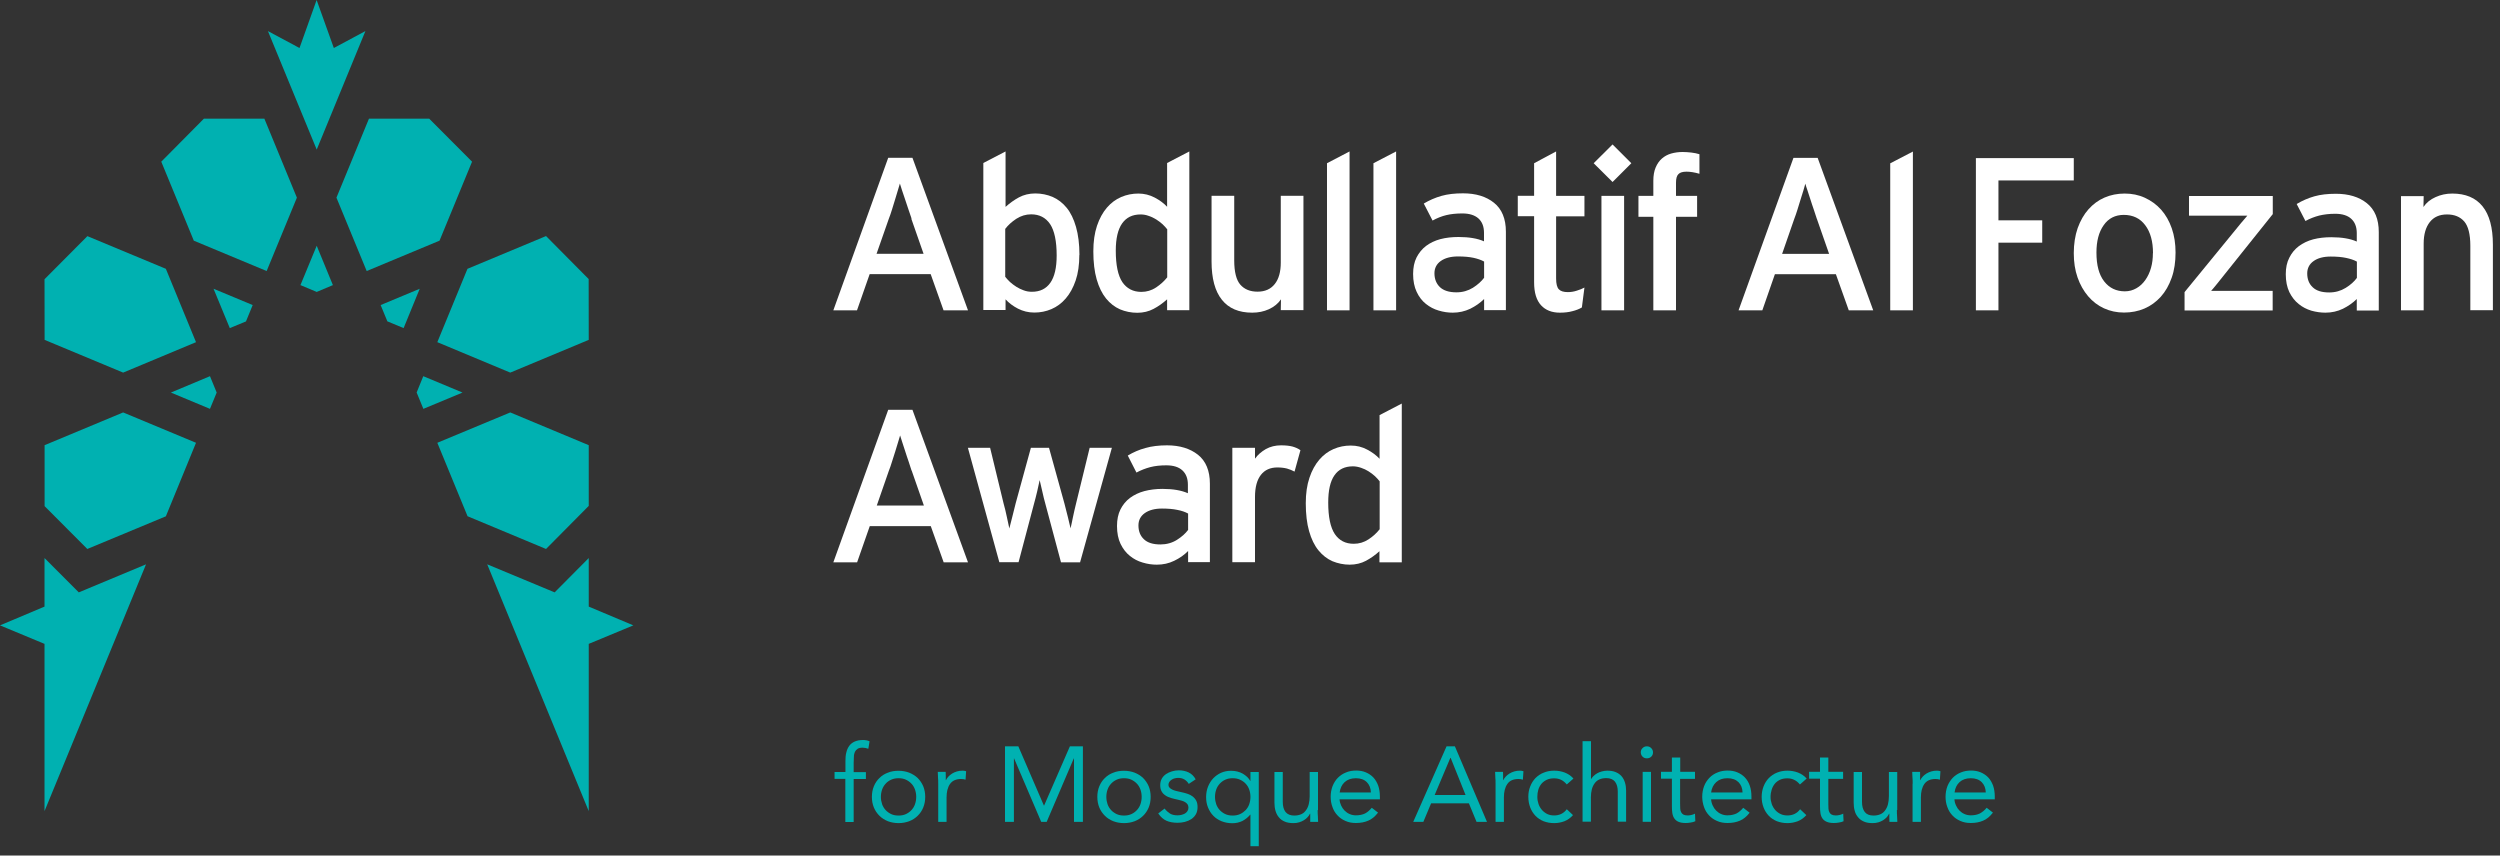 <svg xmlns="http://www.w3.org/2000/svg" width="225" height="77" viewBox="0 0 225 77" fill="none"><rect x="0" y="0" width="225" height="77" fill="#333333" stroke="none"/><g clip-path="url(#clip0_180_63)"><path d="M82.04 42.35C81.96 42.1 81.87 41.83 81.77 41.52C81.67 41.22 81.56 40.92 81.47 40.62C81.37 40.32 81.28 40.04 81.2 39.79C81.12 39.54 81.05 39.34 81.01 39.19C80.97 39.34 80.91 39.54 80.83 39.79C80.75 40.04 80.66 40.32 80.58 40.61C80.49 40.91 80.39 41.21 80.29 41.52C80.19 41.84 80.1 42.12 80 42.36L78.91 45.5H83.15L82.05 42.35H82.04ZM84.93 50.61L83.77 47.35H78.28L77.14 50.61H75L79.94 36.88H82.12L87.12 50.61H84.93Z" fill="white"></path><path d="M97.22 50.61H95.49L94.1 45.41C93.99 45.02 93.89 44.62 93.8 44.2C93.7 43.79 93.63 43.46 93.57 43.21C93.52 43.46 93.45 43.79 93.35 44.21C93.25 44.63 93.15 45.03 93.04 45.42L91.67 50.6H89.94L87.11 40.3H89.11L90.32 45.3C90.43 45.69 90.53 46.1 90.62 46.54C90.71 46.97 90.78 47.31 90.84 47.56C90.91 47.3 90.99 46.96 91.1 46.54C91.2 46.12 91.31 45.71 91.41 45.3L92.78 40.3H94.41L95.8 45.32C95.91 45.73 96.01 46.13 96.11 46.54C96.21 46.95 96.29 47.29 96.35 47.55C96.41 47.29 96.49 46.94 96.57 46.52C96.66 46.1 96.75 45.69 96.85 45.3L98.07 40.3H100.07L97.21 50.6L97.22 50.61Z" fill="white"></path><path d="M106.93 46.22C106.66 46.07 106.33 45.96 105.96 45.89C105.59 45.81 105.12 45.77 104.58 45.77C103.93 45.77 103.41 45.91 103.03 46.18C102.65 46.45 102.46 46.82 102.46 47.29C102.46 47.8 102.62 48.22 102.95 48.53C103.28 48.85 103.78 49 104.44 49C104.99 49 105.49 48.86 105.92 48.59C106.36 48.31 106.69 48.02 106.93 47.69V46.22ZM106.93 50.61V49.59C106.58 49.95 106.16 50.24 105.68 50.47C105.19 50.71 104.67 50.82 104.11 50.82C103.69 50.82 103.27 50.76 102.84 50.63C102.42 50.51 102.03 50.31 101.69 50.03C101.35 49.76 101.07 49.4 100.85 48.95C100.64 48.51 100.53 47.97 100.53 47.34C100.53 46.77 100.63 46.27 100.84 45.85C101.05 45.43 101.34 45.08 101.7 44.81C102.07 44.54 102.5 44.33 102.99 44.2C103.49 44.07 104.03 44 104.62 44C105.56 44 106.32 44.13 106.91 44.39V43.62C106.91 43.06 106.74 42.63 106.41 42.33C106.08 42.03 105.6 41.88 104.97 41.88C104.43 41.88 103.96 41.93 103.53 42.04C103.11 42.15 102.69 42.31 102.28 42.53L101.5 41C102 40.7 102.53 40.47 103.09 40.32C103.65 40.16 104.3 40.08 105.03 40.08C106.18 40.08 107.11 40.37 107.82 40.93C108.53 41.5 108.89 42.37 108.89 43.53V50.59H106.91L106.93 50.61Z" fill="white"></path><path d="M116.52 42.45C116.3 42.33 116.07 42.24 115.83 42.17C115.6 42.11 115.3 42.07 114.97 42.07C114.33 42.07 113.83 42.29 113.48 42.74C113.13 43.19 112.95 43.85 112.95 44.72V50.6H110.91V40.3H112.95V41.28C113.19 40.94 113.51 40.66 113.92 40.42C114.33 40.19 114.79 40.08 115.3 40.08C115.72 40.08 116.06 40.12 116.33 40.19C116.6 40.27 116.84 40.37 117.04 40.52L116.51 42.44L116.52 42.45Z" fill="white"></path><path d="M124.17 43.32C124.05 43.17 123.91 43.01 123.74 42.85C123.57 42.7 123.38 42.55 123.17 42.42C122.96 42.29 122.74 42.18 122.49 42.1C122.25 42.02 122.01 41.97 121.76 41.97C121.03 41.97 120.47 42.24 120.1 42.78C119.72 43.32 119.54 44.14 119.54 45.23C119.54 46.53 119.74 47.47 120.13 48.06C120.53 48.65 121.09 48.94 121.84 48.94C122.32 48.94 122.76 48.81 123.17 48.54C123.57 48.28 123.9 47.97 124.17 47.63V43.32ZM124.15 50.59V49.61C123.77 49.96 123.36 50.24 122.94 50.47C122.51 50.7 122.01 50.82 121.47 50.82C120.93 50.82 120.41 50.71 119.92 50.51C119.44 50.3 119.02 49.97 118.66 49.53C118.3 49.09 118.02 48.51 117.82 47.81C117.62 47.11 117.52 46.27 117.52 45.29C117.52 44.41 117.63 43.65 117.85 43C118.07 42.34 118.37 41.8 118.74 41.37C119.11 40.94 119.54 40.62 120.03 40.41C120.52 40.2 121.03 40.1 121.57 40.1C122.11 40.1 122.59 40.22 123.04 40.46C123.5 40.7 123.87 40.98 124.16 41.29V37.36L126.16 36.32V50.61H124.16L124.15 50.59Z" fill="white"></path><path d="M82.04 19.67C81.96 19.42 81.87 19.15 81.76 18.85C81.66 18.55 81.56 18.25 81.46 17.95C81.36 17.65 81.27 17.37 81.18 17.12C81.1 16.87 81.03 16.66 80.99 16.52C80.95 16.66 80.89 16.86 80.81 17.12C80.73 17.37 80.65 17.65 80.56 17.95C80.47 18.25 80.38 18.55 80.28 18.86C80.18 19.18 80.09 19.45 79.99 19.7L78.89 22.84H83.12L82.02 19.69L82.04 19.67ZM84.92 27.93L83.76 24.67H78.27L77.13 27.93H75L79.94 14.2H82.12L87.12 27.93H84.92Z" fill="white"></path><path d="M95.1 23C95.1 21.7 94.9 20.76 94.51 20.17C94.11 19.58 93.54 19.29 92.8 19.29C92.32 19.29 91.88 19.43 91.47 19.69C91.06 19.96 90.73 20.26 90.47 20.6V24.91C90.59 25.06 90.73 25.22 90.9 25.38C91.07 25.53 91.26 25.68 91.47 25.81C91.68 25.94 91.9 26.05 92.13 26.13C92.37 26.22 92.61 26.26 92.87 26.26C93.6 26.26 94.15 25.99 94.53 25.45C94.91 24.91 95.1 24.09 95.1 23ZM97.14 22.94C97.14 23.83 97.03 24.6 96.81 25.24C96.59 25.89 96.29 26.43 95.92 26.86C95.55 27.29 95.12 27.61 94.63 27.82C94.14 28.03 93.63 28.13 93.09 28.13C92.55 28.13 92.08 28.01 91.62 27.78C91.16 27.54 90.79 27.26 90.5 26.94V27.9H88.5V14.67L90.5 13.63V18.62C90.88 18.28 91.28 17.99 91.71 17.76C92.14 17.53 92.63 17.41 93.18 17.41C93.73 17.41 94.25 17.52 94.73 17.72C95.21 17.93 95.64 18.26 96 18.7C96.36 19.14 96.64 19.72 96.84 20.42C97.04 21.12 97.15 21.96 97.15 22.94H97.14Z" fill="white"></path><path d="M105.06 20.65C104.94 20.5 104.8 20.34 104.63 20.18C104.46 20.03 104.27 19.88 104.06 19.75C103.85 19.62 103.63 19.51 103.38 19.43C103.14 19.34 102.9 19.3 102.65 19.3C101.92 19.3 101.37 19.57 100.99 20.11C100.61 20.65 100.42 21.47 100.42 22.56C100.42 23.86 100.62 24.8 101.01 25.39C101.41 25.97 101.98 26.27 102.72 26.27C103.2 26.27 103.64 26.14 104.05 25.87C104.45 25.6 104.78 25.3 105.05 24.96V20.65H105.06ZM105.04 27.92V26.94C104.66 27.28 104.26 27.57 103.82 27.8C103.39 28.03 102.9 28.15 102.35 28.15C101.8 28.15 101.28 28.04 100.8 27.84C100.32 27.63 99.9 27.3 99.54 26.86C99.18 26.41 98.9 25.84 98.7 25.14C98.5 24.44 98.4 23.6 98.4 22.62C98.4 21.74 98.51 20.98 98.73 20.32C98.95 19.67 99.25 19.12 99.62 18.69C99.99 18.26 100.42 17.94 100.91 17.73C101.4 17.52 101.92 17.42 102.45 17.42C102.98 17.42 103.46 17.54 103.92 17.78C104.38 18.02 104.75 18.3 105.04 18.61V14.67L107.04 13.63V27.92H105.04Z" fill="white"></path><path d="M115.27 27.92L115.29 26.94C115.03 27.32 114.66 27.62 114.2 27.83C113.74 28.04 113.24 28.14 112.7 28.14C111.5 28.14 110.59 27.76 109.97 26.98C109.35 26.21 109.04 25.06 109.04 23.53V17.62H111.08V23.43C111.08 24.48 111.27 25.21 111.63 25.62C112 26.04 112.51 26.25 113.18 26.25C113.85 26.25 114.37 26.02 114.73 25.56C115.09 25.11 115.27 24.46 115.27 23.63V17.62H117.31V27.91H115.27V27.92Z" fill="white"></path><path d="M119.43 27.93V14.69L121.46 13.63V27.93H119.43Z" fill="white"></path><path d="M123.61 27.93V14.69L125.65 13.63V27.93H123.61Z" fill="white"></path><path d="M133.57 23.54C133.3 23.39 132.97 23.28 132.6 23.2C132.22 23.12 131.76 23.08 131.22 23.08C130.57 23.08 130.05 23.22 129.67 23.49C129.29 23.76 129.1 24.13 129.1 24.6C129.1 25.11 129.27 25.53 129.59 25.84C129.92 26.15 130.41 26.31 131.08 26.31C131.63 26.31 132.12 26.17 132.56 25.9C133 25.62 133.33 25.32 133.57 25V23.53V23.54ZM133.57 27.93V26.91C133.22 27.26 132.8 27.55 132.32 27.79C131.83 28.02 131.31 28.14 130.75 28.14C130.33 28.14 129.91 28.08 129.48 27.95C129.06 27.83 128.68 27.63 128.33 27.35C127.99 27.08 127.71 26.72 127.5 26.27C127.29 25.83 127.18 25.29 127.18 24.66C127.18 24.08 127.28 23.59 127.49 23.17C127.7 22.76 127.99 22.4 128.35 22.13C128.71 21.86 129.15 21.65 129.64 21.52C130.14 21.39 130.68 21.33 131.27 21.33C132.21 21.33 132.98 21.46 133.56 21.72V20.95C133.56 20.39 133.39 19.96 133.06 19.66C132.72 19.36 132.24 19.21 131.61 19.21C131.07 19.21 130.59 19.26 130.17 19.36C129.75 19.46 129.33 19.63 128.93 19.85L128.14 18.32C128.64 18.02 129.17 17.79 129.73 17.63C130.29 17.47 130.94 17.4 131.67 17.4C132.82 17.4 133.75 17.68 134.46 18.25C135.17 18.82 135.53 19.69 135.53 20.85V27.91H133.55L133.57 27.93Z" fill="white"></path><path d="M142.37 27.67C142.12 27.82 141.83 27.93 141.5 28.01C141.17 28.1 140.8 28.14 140.39 28.14C139.67 28.14 139.1 27.92 138.69 27.47C138.28 27.02 138.07 26.34 138.07 25.41V19.46H136.6V17.62H138.07V14.69L140.05 13.63V17.63H142.6V19.47H140.05V25.06C140.05 25.54 140.13 25.87 140.3 26.04C140.46 26.21 140.73 26.29 141.11 26.29C141.37 26.29 141.64 26.25 141.91 26.16C142.19 26.08 142.41 25.98 142.6 25.88L142.37 27.66V27.67Z" fill="white"></path><path d="M143.43 14.69L145.13 16.38L146.82 14.69L145.13 13L143.43 14.69ZM144.13 17.63H146.17V27.93H144.13V17.63Z" fill="white"></path><path d="M151.79 15.45C151.45 15.45 151.2 15.52 151.06 15.67C150.91 15.81 150.84 16.07 150.84 16.45V17.63H152.74V19.51H150.84V27.93H148.8V19.51H147.46V17.63H148.8V16.27C148.8 15.8 148.87 15.4 149.01 15.07C149.15 14.74 149.34 14.47 149.57 14.27C149.81 14.06 150.09 13.91 150.4 13.82C150.72 13.73 151.06 13.68 151.43 13.68C151.69 13.68 151.95 13.7 152.22 13.73C152.48 13.76 152.73 13.81 152.95 13.88V15.64C152.51 15.51 152.11 15.45 151.78 15.45" fill="white"></path><path d="M163.51 19.68C163.43 19.43 163.34 19.16 163.24 18.86C163.14 18.56 163.03 18.26 162.94 17.96C162.84 17.66 162.75 17.38 162.67 17.13C162.58 16.88 162.52 16.68 162.48 16.53C162.44 16.67 162.38 16.87 162.31 17.13C162.23 17.38 162.15 17.66 162.05 17.96C161.96 18.25 161.87 18.55 161.77 18.87C161.67 19.18 161.58 19.46 161.48 19.71L160.39 22.85H164.62L163.52 19.7L163.51 19.68ZM166.39 27.93L165.23 24.68H159.74L158.61 27.93H156.47L161.41 14.21H163.59L168.59 27.93H166.39Z" fill="white"></path><path d="M170.12 27.93V14.7L172.16 13.64V27.93H170.12Z" fill="white"></path><path d="M179.86 16.24V19.83H183.8V21.84H179.86V27.93H177.83V14.23H186.64V16.24H179.86Z" fill="white"></path><path d="M193.77 22.79C193.77 21.73 193.54 20.89 193.07 20.27C192.61 19.65 191.96 19.34 191.14 19.34C190.37 19.34 189.76 19.65 189.33 20.27C188.89 20.89 188.68 21.71 188.68 22.73C188.68 23.87 188.91 24.73 189.38 25.33C189.85 25.93 190.47 26.22 191.24 26.22C191.62 26.22 191.97 26.12 192.28 25.94C192.6 25.76 192.86 25.51 193.08 25.2C193.3 24.89 193.47 24.53 193.59 24.11C193.71 23.69 193.76 23.25 193.76 22.78M195.8 22.72C195.8 23.57 195.69 24.33 195.45 25C195.21 25.68 194.89 26.24 194.47 26.71C194.05 27.17 193.56 27.53 193 27.77C192.44 28.01 191.82 28.13 191.16 28.13C190.5 28.13 189.91 28 189.36 27.75C188.81 27.5 188.33 27.13 187.93 26.66C187.53 26.19 187.21 25.63 186.98 24.97C186.75 24.32 186.64 23.59 186.64 22.78C186.64 21.97 186.76 21.19 186.99 20.53C187.23 19.87 187.55 19.3 187.96 18.84C188.37 18.38 188.85 18.02 189.41 17.78C189.96 17.54 190.57 17.42 191.22 17.42C191.87 17.42 192.48 17.54 193.04 17.8C193.6 18.06 194.09 18.41 194.5 18.87C194.91 19.33 195.23 19.89 195.46 20.55C195.69 21.21 195.8 21.94 195.8 22.73V22.72Z" fill="white"></path><path d="M196.61 27.93V26.29L201.02 20.9C201.23 20.64 201.45 20.36 201.69 20.08C201.93 19.79 202.12 19.57 202.26 19.41H197.01V17.64H204.55V19.27L200.24 24.66C200.03 24.92 199.81 25.2 199.57 25.5C199.34 25.79 199.14 26.02 199 26.18H204.54V27.94H196.61V27.93Z" fill="white"></path><path d="M212.11 23.54C211.84 23.39 211.52 23.29 211.14 23.21C210.77 23.13 210.31 23.09 209.76 23.09C209.11 23.09 208.59 23.23 208.22 23.5C207.84 23.77 207.65 24.14 207.65 24.61C207.65 25.12 207.81 25.54 208.14 25.85C208.47 26.17 208.96 26.32 209.63 26.32C210.18 26.32 210.67 26.18 211.11 25.91C211.55 25.64 211.89 25.33 212.12 25.01V23.54H212.11ZM212.11 27.93V26.91C211.76 27.26 211.34 27.55 210.86 27.79C210.38 28.02 209.85 28.14 209.29 28.14C208.87 28.14 208.45 28.08 208.02 27.96C207.6 27.83 207.22 27.64 206.88 27.36C206.54 27.09 206.26 26.73 206.04 26.29C205.83 25.84 205.72 25.31 205.72 24.68C205.72 24.1 205.82 23.61 206.04 23.19C206.25 22.77 206.53 22.43 206.9 22.15C207.27 21.88 207.7 21.67 208.19 21.54C208.69 21.41 209.23 21.35 209.82 21.35C210.76 21.35 211.53 21.48 212.11 21.74V20.98C212.11 20.42 211.94 19.99 211.61 19.69C211.28 19.39 210.8 19.24 210.17 19.24C209.63 19.24 209.15 19.3 208.73 19.4C208.31 19.51 207.89 19.67 207.49 19.89L206.7 18.36C207.2 18.06 207.73 17.83 208.29 17.67C208.85 17.51 209.5 17.44 210.23 17.44C211.38 17.44 212.31 17.72 213.02 18.29C213.73 18.86 214.09 19.72 214.09 20.89V27.95H212.11V27.93Z" fill="white"></path><path d="M222.33 27.93V22.12C222.33 21.08 222.14 20.35 221.78 19.93C221.41 19.51 220.9 19.3 220.23 19.3C219.56 19.3 219.04 19.53 218.68 19.99C218.32 20.45 218.13 21.09 218.13 21.93V27.93H216.09V17.65H218.13L218.11 18.63C218.37 18.24 218.73 17.95 219.2 17.74C219.66 17.53 220.16 17.42 220.7 17.42C221.9 17.42 222.81 17.8 223.43 18.57C224.05 19.34 224.36 20.49 224.36 22.02V27.92H222.32L222.33 27.93Z" fill="white"></path><path d="M76.09 70.1H75.11V69.48H76.09V68.47C76.09 68.19 76.11 67.94 76.17 67.72C76.22 67.49 76.31 67.3 76.43 67.13C76.55 66.96 76.72 66.83 76.92 66.74C77.12 66.65 77.38 66.6 77.68 66.6C77.78 66.6 77.88 66.61 77.99 66.63C78.1 66.65 78.19 66.68 78.26 66.72L78.15 67.39C77.98 67.33 77.81 67.29 77.64 67.29C77.45 67.29 77.3 67.32 77.19 67.39C77.08 67.46 77 67.55 76.94 67.67C76.89 67.79 76.85 67.93 76.85 68.1C76.84 68.27 76.83 68.45 76.83 68.64V69.49H77.93V70.11H76.83V73.98H76.08V70.11L76.09 70.1Z" fill="#00B1B1"></path><path d="M79.28 71.72C79.28 71.96 79.32 72.17 79.39 72.38C79.46 72.58 79.57 72.76 79.71 72.91C79.85 73.06 80.02 73.18 80.21 73.27C80.4 73.36 80.62 73.4 80.87 73.4C81.12 73.4 81.33 73.36 81.53 73.27C81.72 73.18 81.89 73.06 82.03 72.91C82.17 72.76 82.28 72.58 82.35 72.38C82.42 72.18 82.46 71.96 82.46 71.72C82.46 71.48 82.42 71.26 82.35 71.06C82.28 70.86 82.17 70.68 82.03 70.53C81.89 70.38 81.72 70.26 81.53 70.17C81.34 70.08 81.12 70.04 80.87 70.04C80.62 70.04 80.41 70.08 80.21 70.17C80.01 70.26 79.84 70.38 79.71 70.53C79.57 70.68 79.46 70.86 79.39 71.06C79.32 71.26 79.28 71.48 79.28 71.72ZM78.47 71.72C78.47 71.37 78.53 71.05 78.65 70.76C78.77 70.47 78.94 70.22 79.15 70.02C79.36 69.81 79.61 69.65 79.91 69.54C80.2 69.42 80.52 69.37 80.87 69.37C81.22 69.37 81.53 69.43 81.83 69.54C82.12 69.66 82.38 69.82 82.59 70.02C82.8 70.23 82.97 70.48 83.09 70.76C83.21 71.05 83.27 71.37 83.27 71.72C83.27 72.07 83.21 72.39 83.09 72.68C82.97 72.97 82.8 73.22 82.59 73.42C82.38 73.63 82.13 73.79 81.83 73.91C81.53 74.02 81.21 74.08 80.87 74.08C80.53 74.08 80.2 74.02 79.91 73.91C79.62 73.79 79.36 73.63 79.15 73.42C78.94 73.21 78.77 72.97 78.65 72.68C78.53 72.39 78.47 72.07 78.47 71.72Z" fill="#00B1B1"></path><path d="M84.44 70.54C84.44 70.34 84.44 70.14 84.42 69.96C84.41 69.78 84.4 69.62 84.4 69.47H85.11C85.11 69.59 85.11 69.71 85.12 69.83C85.12 69.95 85.12 70.08 85.12 70.21H85.14C85.19 70.1 85.26 70 85.36 69.89C85.45 69.79 85.56 69.7 85.69 69.62C85.82 69.54 85.96 69.48 86.12 69.43C86.28 69.38 86.45 69.36 86.64 69.36C86.76 69.36 86.86 69.38 86.95 69.41L86.9 70.17C86.77 70.13 86.64 70.11 86.5 70.11C86.04 70.11 85.71 70.26 85.5 70.56C85.29 70.86 85.19 71.27 85.19 71.78V73.97H84.44V70.54Z" fill="#00B1B1"></path><path d="M90.45 67.17H91.65L93.95 72.5H93.97L96.29 67.17H97.46V73.97H96.66V68.26H96.64L94.2 73.97H93.71L91.27 68.26H91.25V73.97H90.45V67.17Z" fill="#00B1B1"></path><path d="M99.57 71.72C99.57 71.96 99.61 72.17 99.68 72.38C99.75 72.58 99.86 72.76 100 72.91C100.14 73.06 100.31 73.18 100.5 73.27C100.7 73.36 100.91 73.4 101.16 73.4C101.41 73.4 101.62 73.36 101.82 73.27C102.02 73.18 102.18 73.06 102.32 72.91C102.46 72.76 102.57 72.58 102.64 72.38C102.71 72.18 102.75 71.96 102.75 71.72C102.75 71.48 102.71 71.26 102.64 71.06C102.57 70.86 102.46 70.68 102.32 70.53C102.18 70.38 102.01 70.26 101.82 70.17C101.62 70.08 101.41 70.04 101.16 70.04C100.91 70.04 100.7 70.08 100.5 70.17C100.3 70.26 100.14 70.38 100 70.53C99.86 70.68 99.75 70.86 99.68 71.06C99.61 71.26 99.57 71.48 99.57 71.72ZM98.76 71.72C98.76 71.37 98.82 71.05 98.94 70.76C99.06 70.47 99.23 70.22 99.44 70.02C99.65 69.81 99.9 69.65 100.2 69.54C100.49 69.42 100.81 69.37 101.16 69.37C101.51 69.37 101.83 69.43 102.12 69.54C102.42 69.66 102.67 69.82 102.88 70.02C103.09 70.23 103.26 70.48 103.38 70.76C103.5 71.05 103.56 71.37 103.56 71.72C103.56 72.07 103.5 72.39 103.38 72.68C103.26 72.97 103.09 73.22 102.88 73.42C102.67 73.63 102.42 73.79 102.12 73.91C101.83 74.02 101.51 74.08 101.16 74.08C100.81 74.08 100.49 74.02 100.2 73.91C99.9 73.79 99.65 73.63 99.44 73.42C99.23 73.21 99.06 72.97 98.94 72.68C98.82 72.39 98.76 72.07 98.76 71.72Z" fill="#00B1B1"></path><path d="M104.82 72.78C104.97 72.97 105.13 73.11 105.3 73.22C105.48 73.33 105.7 73.38 105.97 73.38C106.09 73.38 106.2 73.37 106.32 73.34C106.44 73.31 106.55 73.27 106.64 73.22C106.74 73.16 106.81 73.09 106.87 73C106.93 72.91 106.96 72.81 106.96 72.69C106.96 72.57 106.93 72.47 106.88 72.39C106.83 72.31 106.75 72.25 106.66 72.19C106.57 72.14 106.47 72.09 106.35 72.06C106.23 72.03 106.12 72 106 71.97C105.79 71.93 105.59 71.87 105.39 71.82C105.2 71.76 105.03 71.69 104.89 71.59C104.75 71.5 104.63 71.38 104.55 71.23C104.46 71.08 104.42 70.89 104.42 70.66C104.42 70.44 104.47 70.25 104.56 70.08C104.66 69.91 104.78 69.78 104.94 69.67C105.1 69.56 105.28 69.48 105.48 69.42C105.68 69.36 105.88 69.33 106.09 69.33C106.42 69.33 106.71 69.39 106.98 69.52C107.25 69.65 107.46 69.86 107.61 70.14L106.99 70.55C106.89 70.39 106.77 70.26 106.61 70.16C106.45 70.06 106.26 70.01 106.04 70.01C105.94 70.01 105.83 70.02 105.73 70.05C105.62 70.08 105.53 70.11 105.45 70.17C105.37 70.22 105.3 70.29 105.24 70.37C105.19 70.45 105.16 70.54 105.16 70.64C105.16 70.73 105.19 70.81 105.25 70.88C105.31 70.95 105.4 71.01 105.5 71.06C105.61 71.11 105.73 71.16 105.87 71.19C106.01 71.23 106.15 71.26 106.3 71.29C106.5 71.33 106.69 71.38 106.87 71.44C107.05 71.5 107.21 71.58 107.34 71.68C107.47 71.78 107.58 71.91 107.66 72.06C107.74 72.21 107.78 72.4 107.78 72.63C107.78 72.89 107.73 73.1 107.63 73.28C107.53 73.46 107.39 73.6 107.22 73.72C107.05 73.83 106.86 73.91 106.64 73.97C106.43 74.02 106.21 74.05 105.98 74.05C105.6 74.05 105.26 73.99 104.99 73.87C104.71 73.75 104.46 73.53 104.24 73.21L104.84 72.75L104.82 72.78Z" fill="#00B1B1"></path><path d="M112.54 71.72C112.54 71.48 112.5 71.26 112.43 71.06C112.36 70.86 112.25 70.68 112.11 70.53C111.97 70.38 111.8 70.26 111.6 70.17C111.4 70.08 111.19 70.04 110.94 70.04C110.69 70.04 110.48 70.08 110.28 70.17C110.08 70.26 109.92 70.38 109.78 70.53C109.64 70.68 109.53 70.86 109.46 71.06C109.39 71.26 109.35 71.48 109.35 71.72C109.35 71.96 109.39 72.17 109.46 72.38C109.53 72.58 109.64 72.76 109.78 72.91C109.92 73.06 110.09 73.18 110.28 73.27C110.48 73.36 110.69 73.4 110.94 73.4C111.19 73.4 111.4 73.36 111.6 73.27C111.8 73.18 111.96 73.06 112.11 72.91C112.25 72.76 112.36 72.58 112.43 72.38C112.5 72.18 112.54 71.96 112.54 71.72ZM113.29 76.16H112.54V73.32H112.52C112.32 73.56 112.08 73.75 111.81 73.89C111.54 74.02 111.24 74.09 110.91 74.09C110.56 74.09 110.24 74.03 109.94 73.91C109.65 73.79 109.4 73.63 109.2 73.42C108.99 73.21 108.84 72.96 108.72 72.67C108.6 72.38 108.55 72.07 108.55 71.73C108.55 71.39 108.61 71.09 108.72 70.8C108.84 70.51 108.99 70.26 109.19 70.05C109.39 69.84 109.63 69.67 109.9 69.55C110.17 69.43 110.47 69.37 110.79 69.37C111.19 69.37 111.55 69.46 111.85 69.63C112.15 69.81 112.38 70.02 112.52 70.28H112.54V69.48H113.29V76.16Z" fill="#00B1B1"></path><path d="M118.59 72.9C118.59 73.1 118.59 73.3 118.61 73.48C118.62 73.66 118.63 73.82 118.63 73.97H117.92C117.92 73.85 117.92 73.73 117.92 73.6C117.92 73.48 117.92 73.35 117.92 73.23H117.9C117.85 73.34 117.78 73.44 117.68 73.55C117.59 73.65 117.48 73.74 117.35 73.82C117.22 73.9 117.08 73.96 116.92 74.01C116.76 74.06 116.59 74.08 116.4 74.08C116.11 74.08 115.85 74.04 115.64 73.95C115.42 73.86 115.25 73.74 115.11 73.57C114.97 73.41 114.87 73.22 114.8 72.99C114.73 72.76 114.7 72.52 114.7 72.25V69.48H115.45V72.18C115.45 72.56 115.53 72.86 115.7 73.08C115.87 73.29 116.13 73.4 116.48 73.4C116.72 73.4 116.93 73.36 117.11 73.28C117.29 73.2 117.43 73.08 117.54 72.92C117.65 72.77 117.74 72.58 117.79 72.37C117.84 72.16 117.87 71.92 117.87 71.67V69.48H118.62V72.91L118.59 72.9Z" fill="#00B1B1"></path><path d="M123.38 71.32C123.37 70.93 123.24 70.62 123.01 70.39C122.78 70.16 122.45 70.04 122.03 70.04C121.61 70.04 121.27 70.16 121.02 70.39C120.77 70.62 120.62 70.93 120.57 71.32H123.39H123.38ZM124.02 73.14C123.75 73.49 123.46 73.73 123.14 73.86C122.82 74 122.45 74.07 122.03 74.07C121.68 74.07 121.36 74.01 121.08 73.88C120.8 73.76 120.56 73.59 120.37 73.38C120.17 73.17 120.02 72.92 119.92 72.63C119.81 72.34 119.76 72.03 119.76 71.71C119.76 71.36 119.82 71.05 119.93 70.75C120.05 70.46 120.2 70.21 120.41 70C120.62 69.79 120.86 69.63 121.14 69.52C121.42 69.4 121.73 69.35 122.06 69.35C122.37 69.35 122.66 69.4 122.92 69.51C123.18 69.62 123.41 69.77 123.6 69.97C123.79 70.17 123.93 70.42 124.04 70.71C124.14 71 124.19 71.33 124.19 71.7V71.94H120.56C120.57 72.13 120.62 72.32 120.7 72.49C120.78 72.67 120.88 72.82 121.01 72.95C121.14 73.08 121.29 73.19 121.46 73.26C121.63 73.34 121.82 73.38 122.03 73.38C122.36 73.38 122.63 73.32 122.86 73.21C123.08 73.09 123.28 72.92 123.46 72.7L124.03 73.14H124.02Z" fill="#00B1B1"></path><path d="M130.55 68.21H130.53L129.12 71.55H131.9L130.56 68.21H130.55ZM130.18 67.17H130.94L133.83 73.97H132.89L132.2 72.3H128.8L128.1 73.97H127.19L130.19 67.17H130.18Z" fill="#00B1B1"></path><path d="M134.6 70.54C134.6 70.34 134.6 70.14 134.58 69.96C134.57 69.78 134.56 69.62 134.56 69.47H135.27C135.27 69.59 135.27 69.71 135.28 69.83C135.28 69.95 135.28 70.08 135.28 70.21H135.3C135.35 70.1 135.42 70 135.52 69.89C135.61 69.79 135.72 69.7 135.85 69.62C135.98 69.54 136.12 69.48 136.28 69.43C136.44 69.38 136.61 69.36 136.8 69.36C136.91 69.36 137.02 69.38 137.11 69.41L137.06 70.17C136.93 70.13 136.8 70.11 136.66 70.11C136.2 70.11 135.86 70.26 135.66 70.56C135.45 70.86 135.35 71.27 135.35 71.78V73.97H134.6V70.54Z" fill="#00B1B1"></path><path d="M141.01 70.6C140.85 70.41 140.68 70.27 140.49 70.18C140.3 70.09 140.1 70.05 139.87 70.05C139.62 70.05 139.4 70.09 139.21 70.18C139.02 70.27 138.86 70.39 138.73 70.54C138.61 70.69 138.51 70.87 138.45 71.07C138.39 71.27 138.36 71.49 138.36 71.72C138.36 71.95 138.4 72.17 138.47 72.37C138.54 72.57 138.65 72.75 138.78 72.9C138.91 73.05 139.07 73.17 139.25 73.26C139.44 73.35 139.64 73.39 139.87 73.39C140.36 73.39 140.74 73.2 141.01 72.83L141.57 73.36C141.35 73.61 141.1 73.79 140.8 73.91C140.51 74.02 140.2 74.08 139.87 74.08C139.52 74.08 139.21 74.02 138.92 73.91C138.63 73.79 138.39 73.63 138.19 73.42C137.99 73.21 137.83 72.96 137.72 72.67C137.61 72.38 137.55 72.07 137.55 71.72C137.55 71.37 137.6 71.07 137.72 70.78C137.83 70.49 137.99 70.24 138.19 70.03C138.4 69.82 138.64 69.65 138.93 69.54C139.21 69.42 139.53 69.36 139.88 69.36C140.23 69.36 140.53 69.42 140.83 69.53C141.13 69.65 141.39 69.82 141.61 70.07L141.01 70.6Z" fill="#00B1B1"></path><path d="M142.44 66.71H143.19V70.1H143.21C143.26 70.02 143.33 69.93 143.42 69.84C143.51 69.75 143.62 69.67 143.74 69.6C143.86 69.53 144 69.47 144.16 69.43C144.31 69.39 144.48 69.36 144.65 69.36C144.94 69.36 145.2 69.4 145.41 69.49C145.63 69.58 145.8 69.7 145.94 69.86C146.08 70.02 146.18 70.21 146.25 70.44C146.32 70.67 146.35 70.91 146.35 71.18V73.95H145.6V71.25C145.6 70.87 145.52 70.57 145.35 70.35C145.18 70.14 144.92 70.03 144.57 70.03C144.33 70.03 144.12 70.07 143.94 70.15C143.76 70.23 143.62 70.35 143.51 70.51C143.4 70.66 143.31 70.85 143.26 71.06C143.21 71.27 143.18 71.5 143.18 71.76V73.95H142.43V66.69L142.44 66.71Z" fill="#00B1B1"></path><path d="M147.84 69.47H148.59V73.96H147.84V69.47ZM147.67 67.71C147.67 67.56 147.72 67.43 147.83 67.33C147.94 67.22 148.06 67.17 148.22 67.17C148.38 67.17 148.5 67.22 148.61 67.33C148.72 67.44 148.77 67.57 148.77 67.71C148.77 67.87 148.72 68 148.61 68.1C148.51 68.2 148.38 68.25 148.22 68.25C148.06 68.25 147.93 68.2 147.83 68.1C147.73 68 147.67 67.86 147.67 67.71Z" fill="#00B1B1"></path><path d="M152.54 70.1H151.21V72.35C151.21 72.5 151.21 72.63 151.22 72.76C151.22 72.88 151.25 72.99 151.3 73.09C151.34 73.18 151.41 73.26 151.5 73.31C151.59 73.36 151.72 73.39 151.88 73.39C151.99 73.39 152.1 73.38 152.22 73.35C152.33 73.32 152.44 73.29 152.55 73.23L152.58 73.91C152.45 73.97 152.31 74.01 152.15 74.03C151.99 74.06 151.85 74.07 151.7 74.07C151.43 74.07 151.22 74.03 151.06 73.96C150.9 73.89 150.78 73.79 150.69 73.66C150.6 73.53 150.54 73.37 150.51 73.18C150.48 72.99 150.47 72.78 150.47 72.55V70.08H149.49V69.46H150.47V68.18H151.22V69.46H152.55V70.08L152.54 70.1Z" fill="#00B1B1"></path><path d="M156.83 71.32C156.82 70.93 156.69 70.62 156.46 70.39C156.22 70.16 155.9 70.04 155.47 70.04C155.04 70.04 154.71 70.16 154.46 70.39C154.21 70.62 154.05 70.93 154 71.32H156.82H156.83ZM157.47 73.14C157.2 73.49 156.91 73.73 156.59 73.86C156.27 74 155.9 74.07 155.47 74.07C155.12 74.07 154.8 74.01 154.52 73.88C154.24 73.76 154 73.59 153.81 73.38C153.61 73.17 153.46 72.92 153.36 72.63C153.26 72.34 153.2 72.03 153.2 71.71C153.2 71.36 153.26 71.05 153.37 70.75C153.48 70.46 153.65 70.21 153.85 70C154.05 69.79 154.3 69.63 154.58 69.52C154.86 69.4 155.17 69.35 155.5 69.35C155.81 69.35 156.1 69.4 156.36 69.51C156.62 69.62 156.85 69.77 157.04 69.97C157.23 70.17 157.38 70.42 157.48 70.71C157.58 71 157.63 71.33 157.63 71.7V71.94H154C154.01 72.13 154.06 72.32 154.14 72.49C154.22 72.67 154.32 72.82 154.45 72.95C154.58 73.08 154.73 73.19 154.9 73.26C155.07 73.34 155.26 73.38 155.46 73.38C155.79 73.38 156.06 73.32 156.29 73.21C156.51 73.09 156.71 72.92 156.89 72.7L157.46 73.14H157.47Z" fill="#00B1B1"></path><path d="M161.99 70.6C161.83 70.41 161.66 70.27 161.47 70.18C161.28 70.09 161.08 70.05 160.86 70.05C160.61 70.05 160.39 70.09 160.2 70.18C160.01 70.27 159.85 70.39 159.73 70.54C159.61 70.69 159.51 70.87 159.45 71.07C159.39 71.27 159.35 71.49 159.35 71.72C159.35 71.95 159.39 72.17 159.46 72.37C159.53 72.57 159.64 72.75 159.77 72.9C159.9 73.05 160.06 73.17 160.25 73.26C160.43 73.35 160.64 73.39 160.87 73.39C161.36 73.39 161.74 73.2 162.01 72.83L162.57 73.36C162.35 73.61 162.1 73.79 161.8 73.91C161.5 74.02 161.2 74.08 160.87 74.08C160.53 74.08 160.21 74.02 159.92 73.91C159.63 73.79 159.39 73.63 159.19 73.42C158.99 73.21 158.83 72.96 158.72 72.67C158.61 72.38 158.55 72.07 158.55 71.72C158.55 71.37 158.61 71.07 158.72 70.78C158.83 70.49 158.99 70.24 159.19 70.03C159.4 69.82 159.64 69.65 159.92 69.54C160.21 69.42 160.52 69.36 160.87 69.36C161.22 69.36 161.52 69.42 161.82 69.53C162.12 69.65 162.38 69.82 162.6 70.07L162 70.6H161.99Z" fill="#00B1B1"></path><path d="M165.88 70.1H164.55V72.35C164.55 72.5 164.55 72.63 164.56 72.76C164.56 72.88 164.59 72.99 164.64 73.09C164.68 73.18 164.75 73.26 164.84 73.31C164.93 73.36 165.06 73.39 165.22 73.39C165.33 73.39 165.44 73.38 165.56 73.35C165.67 73.32 165.78 73.29 165.89 73.23L165.92 73.91C165.79 73.97 165.65 74.01 165.49 74.03C165.33 74.06 165.19 74.07 165.04 74.07C164.77 74.07 164.56 74.03 164.4 73.96C164.24 73.89 164.11 73.79 164.02 73.66C163.93 73.53 163.87 73.37 163.84 73.18C163.81 72.99 163.8 72.78 163.8 72.55V70.08H162.82V69.46H163.8V68.18H164.55V69.46H165.88V70.08V70.1Z" fill="#00B1B1"></path><path d="M170.72 72.9C170.72 73.1 170.72 73.3 170.74 73.48C170.75 73.66 170.76 73.82 170.76 73.97H170.05C170.05 73.85 170.05 73.73 170.04 73.6C170.04 73.48 170.04 73.35 170.04 73.23H170.02C169.97 73.34 169.9 73.44 169.81 73.55C169.71 73.65 169.61 73.74 169.48 73.82C169.35 73.9 169.21 73.96 169.05 74.01C168.89 74.06 168.72 74.08 168.53 74.08C168.23 74.08 167.98 74.04 167.77 73.95C167.56 73.86 167.38 73.74 167.24 73.57C167.1 73.41 166.99 73.22 166.93 72.99C166.86 72.76 166.83 72.52 166.83 72.25V69.48H167.58V72.18C167.58 72.56 167.66 72.86 167.83 73.08C167.99 73.29 168.25 73.4 168.61 73.4C168.85 73.4 169.06 73.36 169.24 73.28C169.42 73.2 169.56 73.08 169.67 72.92C169.78 72.77 169.87 72.58 169.92 72.37C169.97 72.16 170 71.92 170 71.67V69.48H170.75V72.91L170.72 72.9Z" fill="#00B1B1"></path><path d="M172.14 70.54C172.14 70.34 172.14 70.14 172.12 69.96C172.11 69.78 172.1 69.62 172.1 69.47H172.81C172.81 69.59 172.81 69.71 172.81 69.83C172.81 69.95 172.81 70.08 172.81 70.21H172.83C172.88 70.1 172.95 70 173.05 69.89C173.14 69.79 173.25 69.7 173.38 69.62C173.51 69.54 173.65 69.48 173.81 69.43C173.97 69.38 174.14 69.36 174.33 69.36C174.45 69.36 174.55 69.38 174.64 69.41L174.59 70.17C174.46 70.13 174.33 70.11 174.19 70.11C173.73 70.11 173.4 70.26 173.19 70.56C172.98 70.86 172.88 71.27 172.88 71.78V73.97H172.13V70.54H172.14Z" fill="#00B1B1"></path><path d="M178.72 71.32C178.71 70.93 178.58 70.62 178.35 70.39C178.12 70.16 177.79 70.04 177.37 70.04C176.95 70.04 176.61 70.16 176.36 70.39C176.11 70.62 175.96 70.93 175.91 71.32H178.73H178.72ZM179.36 73.14C179.09 73.49 178.8 73.73 178.48 73.86C178.16 74 177.79 74.07 177.37 74.07C177.02 74.07 176.7 74.01 176.42 73.88C176.14 73.76 175.9 73.59 175.71 73.38C175.51 73.17 175.36 72.92 175.26 72.63C175.15 72.34 175.1 72.03 175.1 71.71C175.1 71.36 175.16 71.05 175.27 70.75C175.39 70.46 175.55 70.21 175.75 70C175.96 69.79 176.2 69.63 176.48 69.52C176.76 69.4 177.07 69.35 177.4 69.35C177.71 69.35 178 69.4 178.26 69.51C178.52 69.62 178.75 69.77 178.94 69.97C179.13 70.17 179.27 70.42 179.38 70.71C179.48 71 179.53 71.33 179.53 71.7V71.94H175.9C175.91 72.13 175.96 72.32 176.04 72.49C176.12 72.67 176.22 72.82 176.35 72.95C176.48 73.08 176.63 73.19 176.8 73.26C176.97 73.34 177.16 73.38 177.37 73.38C177.7 73.38 177.97 73.32 178.19 73.21C178.41 73.09 178.62 72.92 178.8 72.7L179.37 73.14H179.36Z" fill="#00B1B1"></path></g><g clip-path="url(#clip1_180_63)"><path d="M4.007 50.224V54.594L0 56.283L4.007 57.949V73L13.143 50.789L7.09 53.314L4.007 50.224Z" fill="#00B1B1"></path><path d="M39.359 30.795L45.924 33.535L52.986 30.588L52.979 25.115L49.142 21.245L42.073 24.193L39.359 30.795Z" fill="#00B1B1"></path><path d="M20.681 29.529L22.138 28.928L22.742 27.455L19.218 25.988L20.681 29.529Z" fill="#00B1B1"></path><path d="M34.258 27.455L34.862 28.921L36.326 29.529L37.775 25.988L34.258 27.455Z" fill="#00B1B1"></path><path d="M52.986 45.531V40.066L45.924 37.119L39.359 39.851L42.08 46.461L49.142 49.408L52.986 45.531Z" fill="#00B1B1"></path><path d="M15.381 35.33L18.898 36.797L19.502 35.33L18.898 33.857L15.381 35.33Z" fill="#00B1B1"></path><path d="M11.083 33.535L17.641 30.795L14.927 24.193L7.865 21.253L4.007 25.13L4.014 30.588L11.083 33.535Z" fill="#00B1B1"></path><path d="M38.095 33.857L37.498 35.323L38.102 36.797L41.626 35.33L38.095 33.857Z" fill="#00B1B1"></path><path d="M27.04 25.659L28.504 26.274L29.96 25.659L28.504 22.118L27.04 25.659Z" fill="#00B1B1"></path><path d="M32.887 2.797L30.045 4.321L28.497 0L26.955 4.321L24.113 2.797L28.504 13.463L32.887 2.797Z" fill="#00B1B1"></path><path d="M18.351 10.68L14.515 14.55L17.442 21.66L23.999 24.393L26.72 17.79L23.793 10.68H18.351Z" fill="#00B1B1"></path><path d="M4.014 40.066V45.553L7.858 49.408L14.927 46.468L17.641 39.851L11.083 37.119L4.014 40.066Z" fill="#00B1B1"></path><path d="M42.485 14.55L38.628 10.68H33.207L30.28 17.79L33.001 24.393L39.558 21.66L42.485 14.55Z" fill="#00B1B1"></path><path d="M52.986 54.594V50.224L49.917 53.314L43.849 50.789L52.986 73V57.949L57 56.283L52.986 54.594Z" fill="#00B1B1"></path></g><defs><clipPath id="clip0_180_63"><rect width="149.37" height="63.15" fill="white" transform="translate(75 13)"></rect></clipPath><clipPath id="clip1_180_63"><rect width="57" height="73" fill="white"></rect></clipPath></defs></svg>